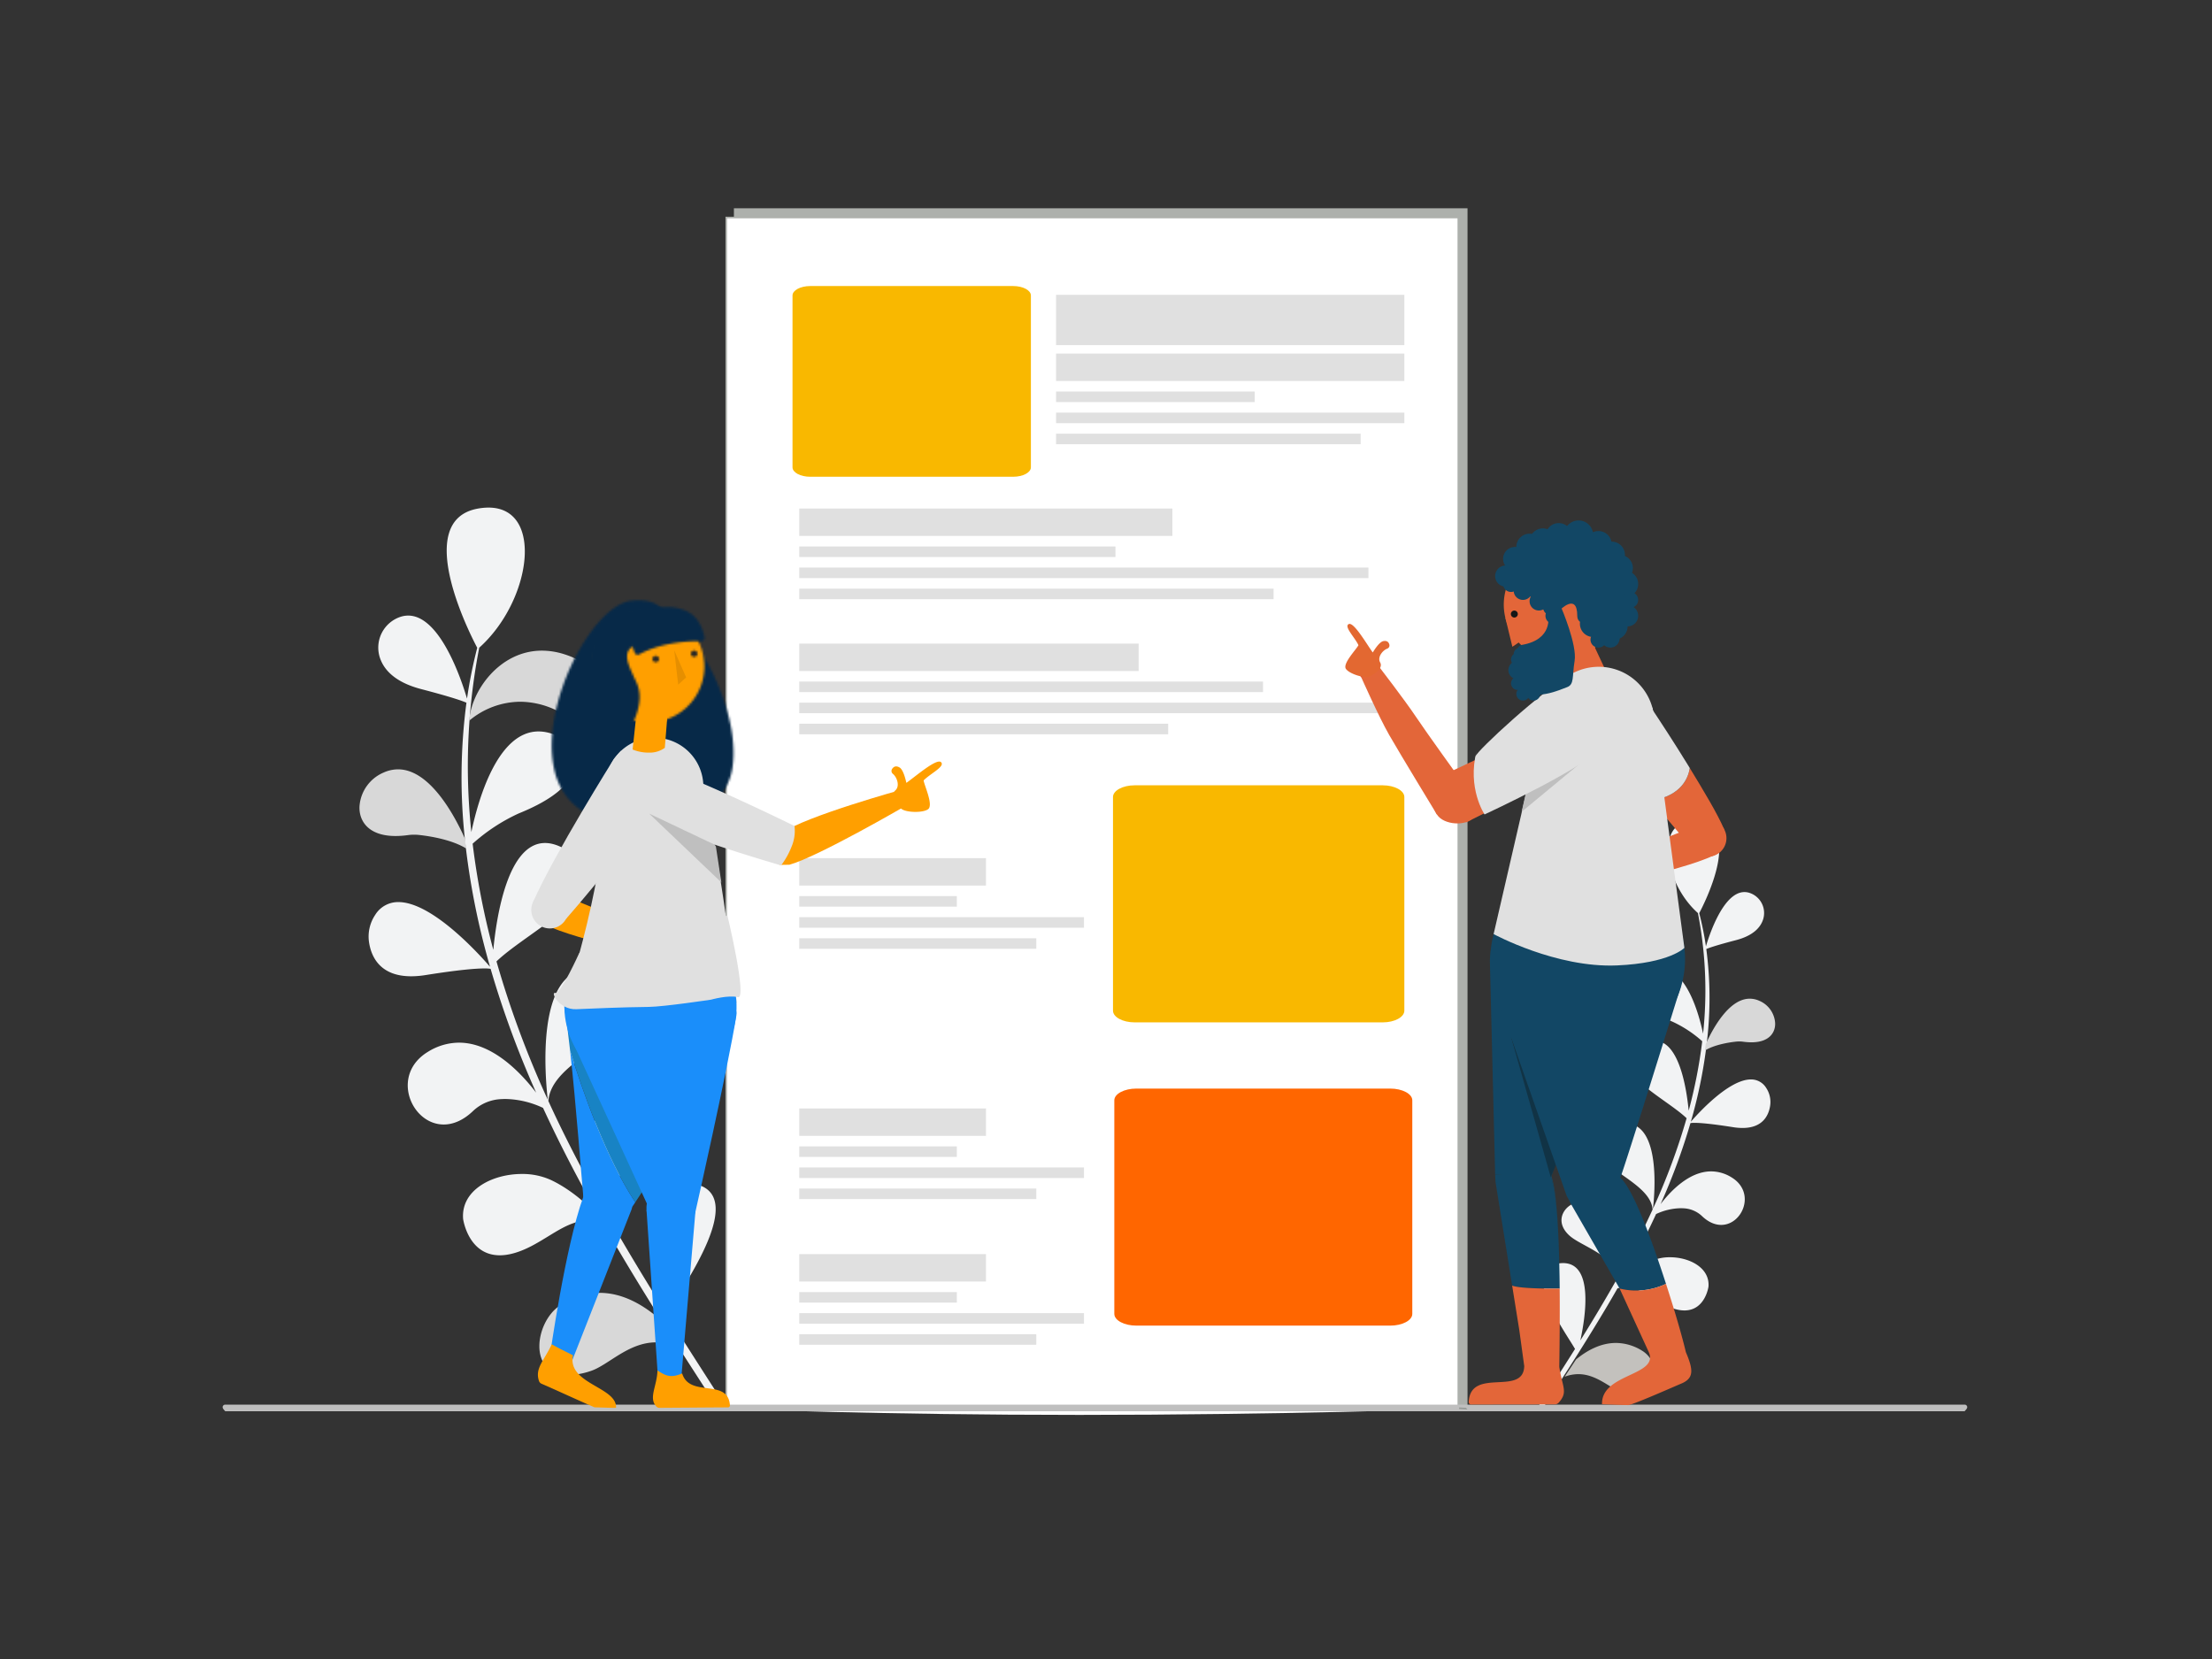<svg xmlns="http://www.w3.org/2000/svg" xmlns:xlink="http://www.w3.org/1999/xlink" width="1000" height="750" viewBox="0 0 1000 750"><rect x="0" y="0" width="1000" height="750" fill="#333333" stroke="none"/><defs><style>.cls-1,.cls-19{fill:#fff;}.cls-1,.cls-10,.cls-11,.cls-12,.cls-13,.cls-14,.cls-17,.cls-2,.cls-22,.cls-3,.cls-31,.cls-32,.cls-33,.cls-34,.cls-35,.cls-36,.cls-37,.cls-38,.cls-4,.cls-7,.cls-8,.cls-9{fill-rule:evenodd;}.cls-2{fill:#d8d8d8;}.cls-3{fill:#f2f3f4;}.cls-4{fill:#c3c1bd;}.cls-5,.cls-7{fill:#e36639;}.cls-11,.cls-6{fill:#e0e0e0;}.cls-8{fill:#e0572a;}.cls-9{fill:#de572a;}.cls-10{fill:#adb0ac;}.cls-12{fill:#fffffe;}.cls-13{fill:#4378af;}.cls-14,.cls-23{fill:#ff9f00;}.cls-15{mask:url(#mask);}.cls-16{fill:#072948;}.cls-17,.cls-18{fill:#1a8efa;}.cls-20{fill:#1883c4;}.cls-21,.cls-22{fill:#bfbfbf;}.cls-24{mask:url(#mask-2-2);}.cls-25{mask:url(#mask-3);}.cls-26{mask:url(#mask-4-2);}.cls-27{mask:url(#mask-5);}.cls-28{fill:#262626;}.cls-29{mask:url(#mask-6-2);}.cls-30{fill:#e68f00;}.cls-31{fill:#f9b800;}.cls-32{fill:#f60;}.cls-33{fill:#969996;}.cls-34{fill:#124765;}.cls-35{fill:#151717;}.cls-36{fill:#de4b33;}.cls-37{fill:#113345;}.cls-38{fill:#e36831;}</style><mask id="mask" x="245.267" y="267.195" width="90.523" height="110.523" maskUnits="userSpaceOnUse"><g id="mask-2"><path id="path-1" class="cls-1" d="M285.622,271.542c-17.442,1.838-40.808,45.295-35.384,74.796h0c5.425,29.417,39.557,27.161,39.557,27.161h0s37.554.167,41.394-26.827h0c3.839-26.994-19.112-65.437-27.207-64.267h0c-8.095,1.171-3.338-4.178-3.338-4.178h0s-1.131-6.853-11.948-6.853h0a29.784,29.784,0,0,0-3.074.167Z"/></g></mask><mask id="mask-2-2" x="263.757" y="271.875" width="58.88" height="58.88" maskUnits="userSpaceOnUse"><g id="mask-4"><path id="path-3" class="cls-1" d="M267.963,301.314a25.234,25.234,0,0,0,25.234,25.234h0a25.234,25.234,0,0,0,25.234-25.234h0a25.234,25.234,0,0,0-25.234-25.234h0a25.234,25.234,0,0,0-25.234,25.234Z"/></g></mask><mask id="mask-3" x="281.037" y="270.173" width="41.689" height="30.109" maskUnits="userSpaceOnUse"><g id="mask-6"><path id="path-5" class="cls-1" d="M287.474,279.908c-3.856,5.197-1.844,12.013-.587,15.08h0a1.446,1.446,0,0,0,2.095.852h0c3.353-1.874,12.741-6.134,28.079-5.964h0a1.443,1.443,0,0,0,1.425-1.789h0c-.587-2.982-2.347-8.946-7.795-11.672h0a20.688,20.688,0,0,0-9.171-1.983h0c-5.746-.001-11.473,1.989-14.046,5.476Z"/></g></mask><mask id="mask-4-2" x="261.514" y="270.28" width="43.59" height="60.993" maskUnits="userSpaceOnUse"><g id="mask-8"><path id="path-7" class="cls-1" d="M271.945,283.275c-8.197,9.824-11.583,48.871,14.256,43.293h0s5.257-9.574,1.782-17.483h0c-3.474-7.91-7.574-14.237-.98-17.318h0c6.593-3.08,15.504-15.819,11.672-16.817h0a22.332,22.332,0,0,0-5.177-.506h0c-6.137,0-15.521,1.68-21.553,8.832Z"/></g></mask><mask id="mask-5" x="290.95" y="292.76" width="11.016" height="10.327" maskUnits="userSpaceOnUse"><g id="mask-10"><path id="path-9" class="cls-1" d="M294.942,297.923a1.472,1.472,0,0,0,1.517,1.422h0a1.471,1.471,0,0,0,1.517-1.422h0a1.471,1.471,0,0,0-1.517-1.422h0a1.472,1.472,0,0,0-1.517,1.422Z"/></g></mask><mask id="mask-6-2" x="308.312" y="290.365" width="11.016" height="10.327" maskUnits="userSpaceOnUse"><g id="mask-12"><path id="path-11" class="cls-1" d="M312.304,295.529A1.471,1.471,0,0,0,313.82,296.95h0a1.472,1.472,0,0,0,1.517-1.422h0a1.472,1.472,0,0,0-1.517-1.422h0a1.471,1.471,0,0,0-1.517,1.422Z"/></g></mask></defs><g id="Layer_2" data-name="Layer 2"><g id="Layer_1" data-name="Layer 1"><g id="Plant_sx" data-name="Plant sx"><path id="Fill-112" class="cls-2" d="M256.944,621.625a33.222,33.222,0,0,0,9.989-1.784c7.982-2.551,17.014-12.989,29.647-12.989a24.87,24.87,0,0,1,9.293,1.869q-3.9-6.21-7.761-12.445c-7.063-6.157-16.423-11.802-26.99-11.802a32.37,32.37,0,0,0-18.044,5.77c-11.2,7.373-14.723,31.381,3.866,31.381"/><path id="Fill-113" class="cls-2" d="M210.757,383.582q-.256-2.125-.482-4.256c-4.585-10.29-15.805-31.52-30.318-31.52a15.922,15.922,0,0,0-6.563,1.46,17.899,17.899,0,0,0-10.781,14.342c-.79,6.284,2.802,14.335,16.23,14.335a41.158,41.158,0,0,0,5.572-.405,20.379,20.379,0,0,1,2.773-.189,21.762,21.762,0,0,1,2.465.142c4.918.557,14.598,2.111,21.105,6.09"/><path id="Fill-114" class="cls-3" d="M323.773,635.385H325.98a1.811,1.811,0,0,0,.279-2.296c-8.336-12.954-16.678-25.912-24.861-38.971,7.396-12.814,38.326-55.325,11.197-59.142a20.966,20.966,0,0,0-2.929-.215c-21.025,0-15.682,36.205-11.939,53.47-8.935-14.384-17.636-28.909-25.897-43.686,2.674-15.396,25.482-21.555,33.421-28.795,10.459-9.537,4.007-19.795-3.335-22.316a26.862,26.862,0,0,0-8.734-1.484c-16.282,0-29.742,15.436-28.232,33.273a69.956,69.956,0,0,0,1.533,9.597c-4.841-8.955-9.512-18.006-13.943-27.192q-2.371-4.923-4.64-9.894c.926-11.997,16.097-20.041,28.875-29.652,11.909-8.955,13.352-23.369-2.89-28.57a24.29,24.29,0,0,0-7.382-1.273c-24.507,0-20,49.151-18.86,58.93a440.009,440.009,0,0,1-23.194-62.544c15.328-14.662,56.998-33.299,33.002-49.496-4.155-2.804-7.822-4.027-11.054-4.027-16.874,0-21.948,33.28-23.38,48.312a345.201,345.201,0,0,1-9.347-47.998,82.506,82.506,0,0,1,20.835-13.681c25.863-10.454,26.958-21.166,24.143-27.731a15.601,15.601,0,0,0-10.705-8.756,18.313,18.313,0,0,0-4.483-.577c-18.656,0-27.366,31.234-30.372,45.496-.223-2.161-.433-4.325-.612-6.493a280.036,280.036,0,0,1,4.173-76.86c23.628-21.145,29.432-63.343,4.19-63.343a27.192,27.192,0,0,0-4.815.458c-29.92,5.39-3.306,57.22-.277,62.923a216.888,216.888,0,0,0-4.621,22.965c-2.557-8.64-12.183-37.525-26.583-37.525a11.266,11.266,0,0,0-3.199.472,14.653,14.653,0,0,0-9.622,18.518c1.73,5.315,6.608,11.093,18.733,14.26,13.817,3.609,18.695,5.369,20.415,6.149a258.066,258.066,0,0,0-.651,62.136q.225,2.151.483,4.301a336.987,336.987,0,0,0,9.256,47.284q.761,2.835,1.573,5.652c-4.747-5.509-26.086-29.252-41.41-29.252a12.124,12.124,0,0,0-10.52,5.817,17.579,17.579,0,0,0-2.718,12.672c1.04,6.32,5.006,15.055,19.004,15.057a41.87,41.87,0,0,0,6.569-.558c15.302-2.432,22.846-2.984,26.545-2.984a16.829,16.829,0,0,1,2.798.173,436.839,436.839,0,0,0,20.598,56.002c-6.922-9.069-19.796-22.627-34.878-22.627a26.725,26.725,0,0,0-13.95,4.074c-17.186,10.335-7.768,32.927,7.03,32.928,4.227,0,8.889-1.841,13.498-6.336a19.739,19.739,0,0,1,12.719-5.151c.555-.033,1.134-.051,1.734-.051A41.467,41.467,0,0,1,245.5,500.863c7.913,17.186,16.731,33.976,26.088,50.435-2.092-2.911-11.375-12.621-22.622-17.893a31.127,31.127,0,0,0-13.073-2.677c-13.476,0-27.569,7.315-26.529,20.305.014.194,2.322,16.459,16.579,16.461,4.091,0,9.167-1.339,15.455-4.785,9.559-5.235,15.986-11.069,25.531-11.069a25.943,25.943,0,0,1,5.022.509l.073-.08q3.661,6.433,7.426,12.798Q288.887,580.83,298.8,596.501q3.904,6.202,7.852,12.377,8.444,13.212,17.005,26.346c.038.058.077.112.117.161"/><path id="Fill-115" class="cls-2" d="M212.135,325.791A36.24,36.24,0,0,1,235.2,317.245a38.084,38.084,0,0,1,18.613,5.097,8.926,8.926,0,0,0,4.359,1.135c11.026,0,21.256-19.989-3.029-27.698a33.413,33.413,0,0,0-10.142-1.637c-19.4,0-32.109,18.625-32.866,31.647"/></g><g id="Group-26"><path id="Fill-144" class="cls-3" d="M696.687,637.174a.89.89,0,0,0,.757-.455q5.599-8.598,11.147-17.23,2.588-4.038,5.147-8.094,6.475-10.263,12.685-20.691,2.465-4.162,4.869-8.368l.047.051a17.153,17.153,0,0,1,3.292-.332c6.257,0,10.469,3.814,16.736,7.239,4.122,2.253,7.449,3.129,10.133,3.129,9.345,0,10.857-10.637,10.867-10.765.682-8.494-8.558-13.279-17.392-13.279a20.439,20.439,0,0,0-8.57,1.75,45.561,45.561,0,0,0-14.827,11.704c6.131-10.765,11.913-21.747,17.102-32.986a27.187,27.187,0,0,1,11.11-2.636q.59,0,1.138.033a12.957,12.957,0,0,1,8.338,3.367c3.021,2.94,6.079,4.143,8.848,4.143,9.701,0,15.874-14.775,4.608-21.534a17.538,17.538,0,0,0-9.145-2.664c-9.887,0-18.326,8.867-22.864,14.796A285.828,285.828,0,0,0,764.22,507.728a11.101,11.101,0,0,1,1.83-.112c2.423,0,7.369.362,17.402,1.951a27.564,27.564,0,0,0,4.308.365c9.175,0,11.775-5.715,12.455-9.847a11.472,11.472,0,0,0-1.778-8.288,7.954,7.954,0,0,0-6.897-3.804c-10.047,0-24.037,15.529-27.147,19.13.351-1.229.699-2.46,1.032-3.697a220.025,220.025,0,0,0,6.068-30.923q.168-1.403.317-2.813a168.36,168.36,0,0,0-.428-40.639c1.129-.509,4.327-1.661,13.385-4.019,7.95-2.071,11.145-5.851,12.28-9.326a9.581,9.581,0,0,0-6.308-12.113,7.433,7.433,0,0,0-2.098-.309c-9.439,0-15.748,18.89-17.425,24.542a141.163,141.163,0,0,0-3.03-15.018c1.986-3.729,19.434-37.627-.182-41.153a17.978,17.978,0,0,0-3.157-.299c-16.546,0-12.74,27.598,2.748,41.427a182.664,182.664,0,0,1,2.734,50.268c-.115,1.418-.254,2.832-.4,4.245-1.97-9.326-7.68-29.753-19.911-29.753a11.986,11.986,0,0,0-2.939.378,10.222,10.222,0,0,0-7.018,5.725c-1.844,4.293-1.128,11.302,15.827,18.137a54.096,54.096,0,0,1,13.658,8.947,225.468,225.468,0,0,1-6.126,31.391c-.939-9.832-4.266-31.598-15.327-31.598a13.181,13.181,0,0,0-7.247,2.634c-15.729,10.59,11.588,22.78,21.635,32.369a287.254,287.254,0,0,1-15.207,40.906c.748-6.396,3.705-38.541-12.36-38.541a15.972,15.972,0,0,0-4.841.832c-10.645,3.402-9.701,12.828-1.895,18.684,8.378,6.286,18.322,11.548,18.93,19.394q-1.492,3.249-3.044,6.47c-2.904,6.008-5.967,11.928-9.14,17.785a45.626,45.626,0,0,0,1.005-6.277c.991-11.665-7.834-21.761-18.507-21.761a17.626,17.626,0,0,0-5.726.97c-4.813,1.65-9.042,8.358-2.185,14.595,5.203,4.736,20.156,8.764,21.908,18.833-5.415,9.664-11.117,19.163-16.976,28.572,2.453-11.293,5.956-34.97-7.827-34.97a13.85,13.85,0,0,0-1.92.14c-17.785,2.496,2.493,30.299,7.339,38.679-5.362,8.54-10.831,17.016-16.296,25.488a1.216,1.216,0,0,0,.948,1.85"/><path id="Fill-143" class="cls-2" d="M770.786,474.899c4.279-2.605,10.644-3.621,13.875-3.985a14.629,14.629,0,0,1,1.626-.093,13.314,13.314,0,0,1,1.819.123,27.396,27.396,0,0,0,3.665.265c8.827,0,11.189-5.269,10.67-9.38a11.725,11.725,0,0,0-7.089-9.387,10.522,10.522,0,0,0-4.316-.956c-9.542,0-16.92,13.895-19.934,20.629q-.147,1.394-.317,2.785"/><path id="Fill-142" class="cls-4" d="M739.978,630.533c12.399,0,10.048-15.13,2.58-19.777a22.485,22.485,0,0,0-12.033-3.637c-7.051,0-13.294,3.559-18.007,7.44q-2.575,3.931-5.177,7.843a17.426,17.426,0,0,1,6.2-1.177c8.425,0,14.449,6.578,19.774,8.185a23.247,23.247,0,0,0,6.663,1.123"/></g><path class="cls-5" d="M763.928,347.229c6.039,9.918,12.409,20.43,15.499,27.611,1.641,3.814-15.209,7.697-15.209,7.697s-7.989-8.959-17.308-20.66C760.088,359.672,763.227,351.751,763.928,347.229Z"/><path class="cls-6" d="M737.99,307.429s12.973,18.711,24.693,37.78q.621,1.01,1.235,2.02c-.701,4.522-3.84,12.442-17.018,14.648q-.705-.885-1.418-1.789c-10.412-13.198-22.036-29.352-25.933-40.119C717.656,314.741,737.99,307.429,737.99,307.429Z"/><path id="Fill-327" class="cls-7" d="M768.308,373.078c-11.788,3.477-52.041,21.777-52.041,21.777l2.263,6.974s47.803-9.294,58.729-16.528c3.458-2.289-5.326-13.291-8.95-12.223"/><g id="Group-81"><g id="Page"><polyline id="Fill-236" class="cls-8" points="525.342 146.682 589.243 139.06 587.833 127.24 523.933 134.863 525.342 146.682"/><polyline id="Fill-237" class="cls-9" points="565.854 141.85 589.243 139.06 587.833 127.24 564.444 130.03 565.854 141.85"/><path id="Fill-253" class="cls-10" d="M663.083,636.803c-7.957-.407-138.241-7.041-174.551-7.041-36.224,0-148.983,6.604-156.393,7.041V94.522H663.083V636.803"/><path id="Fill-254" class="cls-10" d="M663.435,94.169h-331.65V637.174s119.053-7.059,156.747-7.059,174.904,7.059,174.904,7.059V94.169m-.707.705V636.432c-10.963-.557-138.35-7.023-174.197-7.023-35.727,0-145.86,6.418-156.04,7.017V94.874h330.237"/><path id="Fill-261" class="cls-1" d="M487.979,639.647c-89.158,0-154.394-2.592-159.653-2.808V98.333H659.27v538.5c-5.732.204-81.856,2.814-171.291,2.814"/><path id="Fill-262" class="cls-10" d="M659.623,97.981h-331.65V637.174h331.65V97.981m-.707.706V636.492l-330.237.006V98.686h330.237"/></g><polygon id="Fill-282" class="cls-11" points="361.328 400.341 445.744 400.341 445.744 387.951 361.328 387.951 361.328 400.341"/><g id="Girl"><path id="Fill-329" class="cls-12" d="M284.4,338.397a11.073,11.073,0,1,0,14.966,4.612A11.074,11.074,0,0,0,284.4,338.397"/><path id="Fill-330" class="cls-7" d="M776.167,371.579a8.38,8.38,0,1,0,3.277,11.389,8.379,8.379,0,0,0-3.277-11.389"/><path id="Fill-334" class="cls-13" d="M297.159,629.718a5.687,5.687,0,1,0,6.638-4.54,5.686,5.686,0,0,0-6.638,4.54"/><path id="Fill-340" class="cls-11" d="M286.679,343.173a11.075,11.075,0,1,1-12.292,9.707,11.076,11.076,0,0,1,12.292-9.707"/><path id="Fill-18" class="cls-14" d="M404.762,357.322c2.164-1.949.766-5.968-1.134-7.504a1.674,1.674,0,0,1-.334-2.186c.634-.959,1.753-1.772,3.628-.505,1.618,1.375,2.535,5.523,2.831,6.79,4.237-2.974,13.739-11.27,15.685-9.334s-4.956,5.183-7.884,8.234c.3,2.314,4.592,11.27,1.966,13.055s-10.338,1.409-12.122-.315-5.205-5.95-2.636-8.236"/><path id="Fill-327-2" data-name="Fill-327" class="cls-14" d="M252.429,404.241c-3.613-1.105-12.509,9.806-9.075,12.13,10.852,7.345,58.557,17.127,58.557,17.127l2.334-6.95s-40.064-18.709-51.816-22.307"/><g id="Fill-1-Clipped"><g class="cls-15"><polygon id="Fill-1" class="cls-16" points="245.267 377.718 335.79 377.718 335.79 267.195 246.267 267.195 245.267 377.718"/></g></g><path id="Fill-328" class="cls-11" d="M280.68,339.467s22.984,6.957,21.038,12.166c-7.821,20.939-45.807,63.741-45.807,63.741S239.49,411.207,241.17,407.41c9.458-21.381,36.365-64.313,36.365-64.313"/><path id="Fill-332" class="cls-11" d="M317.792,358.44a22.145,22.145,0,1,1-18.816-24.703A22.101,22.101,0,0,1,317.792,358.44"/><path id="Fill-330-2" data-name="Fill-330" class="cls-11" d="M244.586,403.973a8.38,8.38,0,1,0,11.354,3.392,8.379,8.379,0,0,0-11.354-3.392"/><path id="Fill-331" class="cls-11" d="M274.33,350.69c.809,43.779-18.418,100.444-18.418,100.444l77.231,2.279s-7.282-67.581-16.891-103.379c-2.709-10.094-42.115-9.79-41.922.656"/><polyline id="Fill-333" class="cls-17" points="314.423 547.296 307.914 623.921 297.69 626.277 292.271 547.018 313.688 544.855"/><path class="cls-18" d="M263.597,539.672c.012.522.025,1.047.037,1.571-8.117,22.484-15.067,71.964-15.067,71.964l9.232,4.089,27.887-70.982-.102.151-.011-.005.315-.975c.285-.423.737-1.099,1.312-1.964-13.31-20.154-23.843-50.35-29.465-68.544C260.466,499.607,262.921,532.815,263.597,539.672Z"/><path class="cls-18" d="M329.988,466.561c.003-10.514-32.82-19.292-54.992-19.292-11.296,0-19.832,2.282-19.844,7.772a5.784,5.784,0,0,0,.084.986c.435,2.568.874,5.614,1.312,8.993l38.855,65.816c9.788-15.498,24.639-40.284,34.118-62.115A5.398,5.398,0,0,0,329.988,466.561Z"/><path class="cls-19" d="M257.735,474.978c-.392-3.53-.788-6.883-1.187-9.958"/><path class="cls-20" d="M257.735,474.978c5.622,18.193,16.155,48.389,29.465,68.544,1.71-2.575,4.613-7.002,8.203-12.686L256.548,465.02C256.947,468.095,257.344,471.448,257.735,474.978Z"/><path id="Fill-335" class="cls-17" d="M314.253,548.447l-21.812-4.319s-25.963-56.723-35.204-76.72c-7.784-16.846,78.647-26.634,75.668-8.315-4.035,24.812-18.653,89.353-18.653,89.353"/><path id="Rectangle" class="cls-21" d="M101.838,638.006h786.31c.657-.751,1.19-1.255,1.19-1.876a1.159,1.159,0,0,0-1.19-1.124h-786.31a1.159,1.159,0,0,0-1.19,1.124C100.648,636.752,101.18,637.255,101.838,638.006Z"/><path id="Fill-336" class="cls-17" d="M298.676,535.741a11.504,11.504,0,0,0-5.368,15.109,10.952,10.952,0,0,0,14.71,5.514,11.505,11.505,0,0,0,5.368-15.109,10.952,10.952,0,0,0-14.71-5.513"/><path id="Fill-337" class="cls-17" d="M331.994,446.51c4.791,20.625-8.306,41.168-29.252,45.885S260.931,484.217,256.14,463.592s8.307-41.167,29.253-45.884,41.81,8.178,46.601,28.802"/><path id="Fill-338" class="cls-14" d="M352.782,390.992c-6.401-1.755-2.445-12.028.905-14.489,10.104-7.422,54.37-19.637,54.37-19.637l.958,7.667s-39.385,22.896-52.133,26.394"/><path id="Fill-339" class="cls-11" d="M289.198,343.964c-5.434-.958-12.33,18.174-7.561,20.979,19.386,11.403,71.484,26.283,71.484,26.283a35.502,35.502,0,0,0,4.796-8.621,18.269,18.269,0,0,0,1.257-9.194s-53.945-26.622-69.976-29.447"/><path id="Fill-39" class="cls-22" d="M326.111,398.91,293.476,367.821l29.302,13.904a1.835,1.835,0,0,1,.927,1.356L326.111,398.91"/><path id="Fill-342" class="cls-14" d="M308.39,620.889c3.349,11.222,20.771,1.958,21.597,14.443a.863.863,0,0,1-.862.914c-7.98.036-22.973.16-31.023.209a1.872,1.872,0,0,1-1.387-.596c-3.634-3.954.306-9.096.515-16.313,3.836,2.541,6.117,3.5,11.16,1.343"/><path id="Fill-343" class="cls-11" d="M261.832,430.907s-8.418,18.667-10.794,17.988,1.697,7.678,9.506,7.345,20.755-.906,32.668-1.034c6.973-.075,28.269-3.285,28.269-3.285s7.76-2.199,12.112-1.113-4.686-36.706-4.686-36.706l-51.891-2.155-15.183,18.961"/><path id="Fill-344" class="cls-14" d="M259.023,612.698c-2.692,13.017,20.021,14.265,19.468,23.753-2.437.03-6.791-.164-9.712-.234-8.254-3.53-17.654-7.955-23.96-10.654a2.08,2.08,0,0,1-1.153-1.249c-1.933-5.791,2.269-9.083,5.764-16.596,4.198,2.376,5.622,2.93,9.593,4.981"/><g id="Group-79"><path id="Fill-4" class="cls-23" d="M285.993,338.84a19.16,19.16,0,0,0,7.484,1.412,11.615,11.615,0,0,0,7.07-2.175l1.413-17.542-13.975-.255Z"/><g id="Fill-5-Clipped"><g class="cls-24"><polygon id="Fill-5" class="cls-23" points="263.757 330.754 322.637 330.754 322.637 271.875 264.757 271.875 263.757 330.754"/></g></g><g id="Fill-8-Clipped"><g class="cls-25"><polygon id="Fill-8" class="cls-16" points="281.037 300.282 322.726 300.282 322.726 270.173 281.037 270.173 281.037 300.282"/></g></g><g id="Fill-11-Clipped"><g class="cls-26"><polygon id="Fill-11" class="cls-16" points="261.514 331.273 304.053 331.273 305.105 270.28 262.566 270.28 261.514 331.273"/></g></g><g id="Fill-14-Clipped"><g class="cls-27"><polygon id="Fill-14" class="cls-28" points="290.95 303.087 301.966 303.087 301.966 292.76 290.95 292.76 290.95 303.087"/></g></g><g id="Fill-17-Clipped"><g class="cls-29"><polygon id="Fill-17" class="cls-28" points="308.312 300.692 319.328 300.692 319.328 290.365 308.312 290.365 308.312 300.692"/></g></g><polygon id="Fill-20" class="cls-30" points="306.596 309.523 310.188 306.245 304.8 293.957 306.596 309.523"/></g></g><polygon id="Fill-269" class="cls-11" points="477.42 172.24 634.876 172.24 634.876 159.85 477.42 159.85 477.42 172.24"/><polygon id="Fill-270" class="cls-11" points="477.42 181.77 567.224 181.77 567.224 177.005 477.42 177.005 477.42 181.77"/><polygon id="Fill-271" class="cls-11" points="477.42 156.026 634.876 156.026 634.876 133.276 477.42 133.276 477.42 156.026"/><polygon id="Fill-272" class="cls-11" points="477.42 191.3 634.876 191.3 634.876 186.535 477.42 186.535 477.42 191.3"/><polygon id="Fill-273" class="cls-11" points="477.42 200.83 615.119 200.83 615.119 196.065 477.42 196.065 477.42 200.83"/><polygon id="Fill-274" class="cls-11" points="361.328 303.353 514.764 303.353 514.764 290.963 361.328 290.963 361.328 303.353"/><polygon id="Fill-275" class="cls-11" points="361.328 312.883 570.992 312.883 570.992 308.118 361.328 308.118 361.328 312.883"/><polygon id="Fill-276" class="cls-11" points="361.328 322.413 628.174 322.413 628.174 317.648 361.328 317.648 361.328 322.413"/><polygon id="Fill-277" class="cls-11" points="361.328 331.943 528.107 331.943 528.107 327.178 361.328 327.178 361.328 331.943"/><polygon id="Fill-282-2" data-name="Fill-282" class="cls-11" points="361.328 513.493 445.744 513.493 445.744 501.104 361.328 501.104 361.328 513.493"/><polygon id="Fill-283" class="cls-11" points="361.328 523.023 432.572 523.023 432.572 518.258 361.328 518.258 361.328 523.023"/><polygon id="Fill-284" class="cls-11" points="361.328 532.553 490.047 532.553 490.047 527.788 361.328 527.788 361.328 532.553"/><polygon id="Fill-285" class="cls-11" points="361.328 542.083 468.494 542.083 468.494 537.318 361.328 537.318 361.328 542.083"/><polygon id="Fill-283-2" data-name="Fill-283" class="cls-11" points="361.328 409.871 432.572 409.871 432.572 405.106 361.328 405.106 361.328 409.871"/><polygon id="Fill-284-2" data-name="Fill-284" class="cls-11" points="361.328 419.401 490.047 419.401 490.047 414.636 361.328 414.636 361.328 419.401"/><polygon id="Fill-285-2" data-name="Fill-285" class="cls-11" points="361.328 428.93 468.494 428.93 468.494 424.166 361.328 424.166 361.328 428.93"/><polygon id="Fill-286" class="cls-11" points="361.328 579.35 445.744 579.35 445.744 566.96 361.328 566.96 361.328 579.35"/><polygon id="Fill-287" class="cls-11" points="361.328 588.88 432.572 588.88 432.572 584.115 361.328 584.115 361.328 588.88"/><polygon id="Fill-288" class="cls-11" points="361.328 598.41 490.047 598.41 490.047 593.645 361.328 593.645 361.328 598.41"/><polygon id="Fill-289" class="cls-11" points="361.328 607.939 468.494 607.939 468.494 603.175 361.328 603.175 361.328 607.939"/><polygon id="Fill-294" class="cls-11" points="361.328 242.286 530.013 242.286 530.013 229.897 361.328 229.897 361.328 242.286"/><polygon id="Fill-295" class="cls-11" points="361.328 251.816 504.281 251.816 504.281 247.051 361.328 247.051 361.328 251.816"/><polygon id="Fill-296" class="cls-11" points="361.328 261.346 618.643 261.346 618.643 256.581 361.328 256.581 361.328 261.346"/><polygon id="Fill-297" class="cls-11" points="361.328 270.876 575.758 270.876 575.758 266.111 361.328 266.111 361.328 270.876"/><path id="Fill-299" class="cls-31" d="M458.062,215.529H366.265c-4.391,0-7.984-1.916-7.984-4.258V133.575c0-2.342,3.594-4.258,7.984-4.258h91.797c4.391,0,7.983,1.916,7.983,4.258V211.27c0,2.342-3.592,4.258-7.983,4.258"/><path id="Fill-299-2" data-name="Fill-299" class="cls-32" d="M628.489,599.289H513.743c-5.489,0-9.98-2.381-9.98-5.293V497.417c0-2.912,4.492-5.293,9.98-5.293h114.746c5.489,0,9.979,2.381,9.979,5.293v96.579c0,2.912-4.49,5.293-9.979,5.293"/><path id="Fill-299-3" data-name="Fill-299" class="cls-31" d="M625.119,462.189H512.923c-5.367,0-9.759-2.381-9.759-5.293V360.317c0-2.912,4.392-5.293,9.759-5.293H625.119c5.367,0,9.757,2.381,9.757,5.293v96.579c0,2.912-4.39,5.293-9.757,5.293"/><path id="Fill-314" class="cls-33" d="M663.381,637.174c-.275-.018-1.579-.084-3.758-.192v-.706c1.41.072,2.46.126,3.105.156"/><g id="Group-76"><polyline id="Fill-20-2" data-name="Fill-20" class="cls-7" points="650.477 351.319 661.769 367.478 731.264 313.285"/><path id="Fill-21" class="cls-7" d="M724.361,365.048a12.572,12.572,0,1,1,1.105-17.746,12.573,12.573,0,0,1-1.105,17.746"/><path id="Fill-22" class="cls-7" d="M666.349,369.392c-3.136,4.157-13.633,3.799-16.763-1.197-2.844-4.538-1.938-9.014,1.197-13.171s8.642-2.649,12.799.489,5.903,9.724,2.767,13.88"/><polyline id="Fill-23" class="cls-7" points="733.17 336.742 721.668 314.429 656.12 357.905 662.757 371.787 733.17 336.742"/><path id="Fill-24" class="cls-7" d="M735.085,335.396a12.573,12.573,0,1,1,1.36-17.728,12.573,12.573,0,0,1-1.36,17.728"/><polyline id="Fill-25" class="cls-7" points="727.69 306.956 713.155 308.385 707.459 296.886 720.411 291.45 727.69 306.956"/><path id="Fill-26" class="cls-7" d="M682.735,285.069a25.145,25.145,0,1,0,10.503-33.974,25.144,25.144,0,0,0-10.503,33.974"/><path id="Fill-27" class="cls-11" d="M697.706,328.638a25.145,25.145,0,1,0,23.008-27.113,25.144,25.144,0,0,0-23.008,27.113"/><path id="Fill-28" class="cls-34" d="M673.912,437.189a44.004,44.004,0,1,0,40.263-47.45,44.002,44.002,0,0,0-40.263,47.45"/><path id="Fill-29" class="cls-11" d="M754.328,374.822l-7.305-54.878L699.684,316.39l-24.447,105.887s28.231,15.366,55.77,14.169c23.925-1.04,30.467-7.933,30.467-7.933l-7.147-53.691"/><path id="Fill-30" class="cls-35" d="M686.13,277.965a1.572,1.572,0,1,1-1.165-1.893,1.571,1.571,0,0,1,1.165,1.893"/><path id="Fill-35" class="cls-36" d="M617.279,307.421a4.191,4.191,0,1,1,5.273-2.704,4.188,4.188,0,0,1-5.273,2.704"/><path id="Fill-36" class="cls-7" d="M660.362,352.629l-10.777,15.566s-16.763-27.54-21.553-35.921S615.39,306.175,615.39,306.175l7.854-5.034s11.974,15.566,16.763,22.75,20.355,28.737,20.355,28.737"/><path id="Fill-37" class="cls-7" d="M618.474,307.431a4.191,4.191,0,1,1,5.273-2.705,4.192,4.192,0,0,1-5.273,2.705"/><path id="Fill-39-2" data-name="Fill-39" class="cls-22" d="M687.902,366.997,722.626,338.26l-30.2,11.826a1.835,1.835,0,0,0-1.019,1.288l-3.505,15.622"/><path id="Fill-40" class="cls-11" d="M666.965,342.034c.674-2.591,30.492-30.233,43.676-37.36s15.301,25.517,12.447,33.144-51.948,30.376-51.948,30.376-7.977-11.864-3.592-28.737"/><path id="Fill-67" class="cls-34" d="M695.086,577.736l-5.987-44.303,9.713-1.942c-7.25-.453-22.884-.453-22.884-.453l.174,3.345,7.512,46.8h.001c2.647,1.129,6.646-3.477,11.471-3.447"/><path id="Fill-68" class="cls-34" d="M701.351,531.722c-.091-.245-.183-.475-.278-.684l-2.261.453c1.022.064,1.88.137,2.501.219l.037.012"/><path id="Combined-Shape" class="cls-34" d="M673.95,429.484l1.978,2.172-.96,2.883,58.435,19.867-26.953,64.888-5.376-13.401-17.961-37.119,18.86,61.296-.899,2.165c2.644,5.819,3.654,24.958,3.956,44.512l.019,1.29q.018,1.29.032,2.58l.013,1.288h0l.006.643c-2.08.016-5.56.021-9.155-.077l-.697-.02c-4.884-.151-9.826-.499-11.631-1.269l.093.037c2.479.936-.574-5.417,4.193-5.387h0l-2.471-41.916.917-2.383-10.42-.496-2.395-96.988Z"/><path id="Fill-70" class="cls-34" d="M701.314,531.71c-.622-.083-1.479-.156-2.501-.219l-9.713,1.942,11.974-1.197c2.906,6.394,3.838,28.874,4.026,50.314-.182-20.74-1.06-43.573-3.748-50.828l-.037-.012"/><path class="cls-7" d="M704.917,617.938c.09-5.003.176-13.722.208-20.654.013-2.953.017-6.016.007-9.136q-.009-2.777-.034-5.599c-5.033.04-18.26.008-21.483-1.366h-.001l1.632,10.165,8.328-1.893-8.33,1.895.187,1.157,1.421,8.845,2.228,16.25c-.411,13.806-24.213.253-25.107,16.181a1.1,1.1,0,0,0,1.094,1.166c10.048-.042,27.73-.044,37.868-.067a2.331,2.331,0,0,0,1.74-.782C708.933,629.285,706.38,627.377,704.917,617.938Z"/><path id="Fill-77" class="cls-7" d="M736.635,341.535h0"/><path id="Fill-78" class="cls-34" d="M731.376,530.813c-.165-.251-.33-.49-.476-.673.174.218.321.447.476.673"/><polyline id="Fill-79" class="cls-34" points="756.554 619.502 756.555 619.501 756.553 619.501 756.554 619.502"/><path id="Fill-80" class="cls-34" d="M709.74,543.431q-.185-.383-.344-.773l.017.142.327.631"/><polyline id="Fill-82" class="cls-37" points="701.073 505.893 683.112 468.775 701.073 532.236 706.449 519.294 701.073 505.893"/><path id="Fill-83" class="cls-34" d="M730.9,530.14c.146.183.311.421.476.673C731.221,530.587,731.073,530.358,730.9,530.14Zm22.262,50.259c-6.713-20.764-14.846-42.744-20.645-48.044,2.083-4.909,27.312-86.331,27.312-86.331l-84.942-.575,33.371,95.168,1.135,2.033.004.007-.001-.004c.108.263.228.527.347.777l.239.468,22.223,38.626a31.446,31.446,0,0,0,20.957-2.127Z"/><polyline id="Fill-84" class="cls-34" points="752.836 626.588 752.326 625.604 752.325 625.604 752.836 626.588"/><path id="Fill-85" class="cls-7" d="M759.745,625.631c-1.672.669-23.253,10.263-23.948,9.579-2.107.012-10.094-.358-11.555-.407-.419-13.961,25.923-12.764,21.134-23.541L732.205,582.526a31.386,31.386,0,0,0,20.954-2.131c6.789,21.002,8.98,30.869,8.98,30.869,3.592,8.382,3.592,11.974-2.395,14.369"/><polyline id="Fill-86" class="cls-7" points="756.555 619.501 756.553 619.501 756.554 619.502 756.555 619.501"/><path id="Fill-87" class="cls-7" d="M728.383,630.481a3.114,3.114,0,0,1,.645,1.056,3.08,3.08,0,0,1,.171.898,2.943,2.943,0,0,0-.817-1.954"/><polyline id="Fill-88" class="cls-7" points="756.548 619.495 756.548 619.489 750.214 621.536 752.325 625.604 752.326 625.604 750.217 621.535 756.548 619.495"/><path id="Fill-106" class="cls-34" d="M683.081,259.984c-2.591,4.687,15.758,14.158,21.942,15.984,0,0,8.024-8.353,8.024,2.424,0,9.874,27.95-3.354,23.948-14.369-9.723-26.75-38.489-31.94-53.913-4.039"/><polyline id="Fill-107" class="cls-7" points="680.49 279.089 683.712 292.397 688.236 289.334 680.49 279.089"/><path id="Fill-115-2" data-name="Fill-115" class="cls-34" d="M685.507,260.43a4.79,4.79,0,1,1-4.79-4.79,4.79,4.79,0,0,1,4.79,4.79"/><path id="Fill-116" class="cls-34" d="M686.705,264.022a3.592,3.592,0,1,1-3.592-3.592,3.591,3.591,0,0,1,3.592,3.592"/><path id="Fill-117" class="cls-34" d="M705.863,274.2a4.191,4.191,0,1,1-4.191-4.191,4.191,4.191,0,0,1,4.191,4.191"/><path id="Fill-118" class="cls-34" d="M699.876,271.805a4.191,4.191,0,1,1-4.191-4.191,4.191,4.191,0,0,1,4.191,4.191"/><path id="Fill-119" class="cls-34" d="M692.691,267.016a4.191,4.191,0,1,1-4.191-4.191,4.191,4.191,0,0,1,4.191,4.191"/><path id="Fill-120" class="cls-34" d="M728.613,286.773a3.592,3.592,0,1,1-3.592-3.592,3.591,3.591,0,0,1,3.592,3.592"/><path id="Fill-121" class="cls-34" d="M732.205,288.569a4.191,4.191,0,1,1-4.191-4.191,4.191,4.191,0,0,1,4.191,4.191"/><path id="Fill-122" class="cls-34" d="M726.218,289.167a3.592,3.592,0,1,1-3.592-3.592,3.591,3.591,0,0,1,3.592,3.592"/><path id="Fill-123" class="cls-34" d="M705.863,278.391a3.592,3.592,0,1,1-3.592-3.592,3.591,3.591,0,0,1,3.592,3.592"/><path id="Fill-124" class="cls-34" d="M740.587,271.207a3.592,3.592,0,1,1-3.592-3.592,3.591,3.591,0,0,1,3.592,3.592"/><path id="Fill-125" class="cls-34" d="M740.587,278.391a4.79,4.79,0,1,1-4.79-4.79,4.79,4.79,0,0,1,4.79,4.79"/><path id="Fill-126" class="cls-34" d="M690.297,252.647a5.388,5.388,0,1,1-5.388-5.388,5.388,5.388,0,0,1,5.388,5.388"/><path id="Fill-127" class="cls-34" d="M728.613,246.062a5.987,5.987,0,1,1-5.987-5.987,5.987,5.987,0,0,1,5.987,5.987"/><path id="Fill-128" class="cls-34" d="M720.231,241.871a6.586,6.586,0,1,1-6.586-6.586,6.586,6.586,0,0,1,6.586,6.586"/><path id="Fill-129" class="cls-34" d="M710.652,242.47a5.987,5.987,0,1,1-5.987-5.987,5.987,5.987,0,0,1,5.987,5.987"/><path id="Fill-130" class="cls-34" d="M703.468,244.864a5.987,5.987,0,1,1-5.987-5.987,5.987,5.987,0,0,1,5.987,5.987"/><path id="Fill-131" class="cls-34" d="M734.6,250.851a5.987,5.987,0,1,1-5.987-5.987,5.987,5.987,0,0,1,5.987,5.987"/><path id="Fill-132" class="cls-34" d="M740.587,264.022a5.987,5.987,0,1,1-5.987-5.987,5.987,5.987,0,0,1,5.987,5.987"/><path id="Fill-133" class="cls-34" d="M736.995,273.601a5.987,5.987,0,1,1-5.987-5.987,5.987,5.987,0,0,1,5.987,5.987"/><path id="Fill-134" class="cls-34" d="M727.415,280.786a5.987,5.987,0,1,1-5.987-5.987,5.987,5.987,0,0,1,5.987,5.987"/><path id="Fill-135" class="cls-34" d="M726.218,281.983a5.987,5.987,0,1,1-5.987-5.987,5.987,5.987,0,0,1,5.987,5.987"/><path id="Fill-136" class="cls-34" d="M733.402,279.588a5.987,5.987,0,1,1-5.987-5.987,5.987,5.987,0,0,1,5.987,5.987"/><path id="Fill-137" class="cls-34" d="M735.797,283.18a5.987,5.987,0,1,1-5.987-5.987,5.987,5.987,0,0,1,5.987,5.987"/><path id="Fill-138" class="cls-34" d="M738.192,256.838a5.987,5.987,0,1,1-5.987-5.987,5.987,5.987,0,0,1,5.987,5.987"/><path id="Fill-139" class="cls-34" d="M697.481,247.259a5.987,5.987,0,1,1-5.987-5.987,5.987,5.987,0,0,1,5.987,5.987"/><path id="Fill-140" class="cls-34" d="M696.284,313.714A2.994,2.994,0,1,1,693.29,310.72a2.993,2.993,0,0,1,2.994,2.993"/><path id="Fill-141" class="cls-34" d="M705.863,274.799s7.184,16.763,5.987,23.948,0,10.776-3.592,11.974c-2.115.705-15.566,7.184-21.553,0-4.908-5.89-2.341-18.568,1.197-19.158,14.369-2.395,11.974-13.171,11.974-13.171"/><path id="Fill-143-2" data-name="Fill-143" class="cls-34" d="M690.297,295.753a2.994,2.994,0,1,1-2.994-2.994,2.993,2.993,0,0,1,2.994,2.994"/><path id="Fill-144-2" data-name="Fill-144" class="cls-34" d="M689.099,298.148a2.994,2.994,0,1,1-2.993-2.994,2.993,2.993,0,0,1,2.993,2.994"/><path id="Fill-145" class="cls-34" d="M690.297,302.937a4.191,4.191,0,1,1-4.191-4.191,4.191,4.191,0,0,1,4.191,4.191"/><path id="Fill-146" class="cls-34" d="M689.099,308.924a2.994,2.994,0,1,1-2.993-2.994,2.993,2.993,0,0,1,2.993,2.994"/><path id="Fill-147" class="cls-34" d="M691.494,313.714a2.994,2.994,0,1,1-2.994-2.993,2.993,2.993,0,0,1,2.994,2.993"/><path id="Fill-18-2" data-name="Fill-18" class="cls-38" d="M623.918,299.429c-1.3-2.346,1.123-5.427,3.238-6.195a1.542,1.542,0,0,0,.947-1.803c-.265-1.025-.995-2.069-3.009-1.528-1.821.712-3.864,4.05-4.502,5.065-2.798-3.86-8.585-13.935-10.861-12.832s2.762,6,4.397,9.535c-.955,1.925-7.379,8.438-5.627,10.78s8.581,4.327,10.651,3.361,6.317-3.621,4.766-6.382"/></g><path id="Fill-341" class="cls-11" d="M304.187,426.477a6.585,6.585,0,1,1-7.358,5.708,6.585,6.585,0,0,1,7.358-5.708"/></g></g></g></svg>